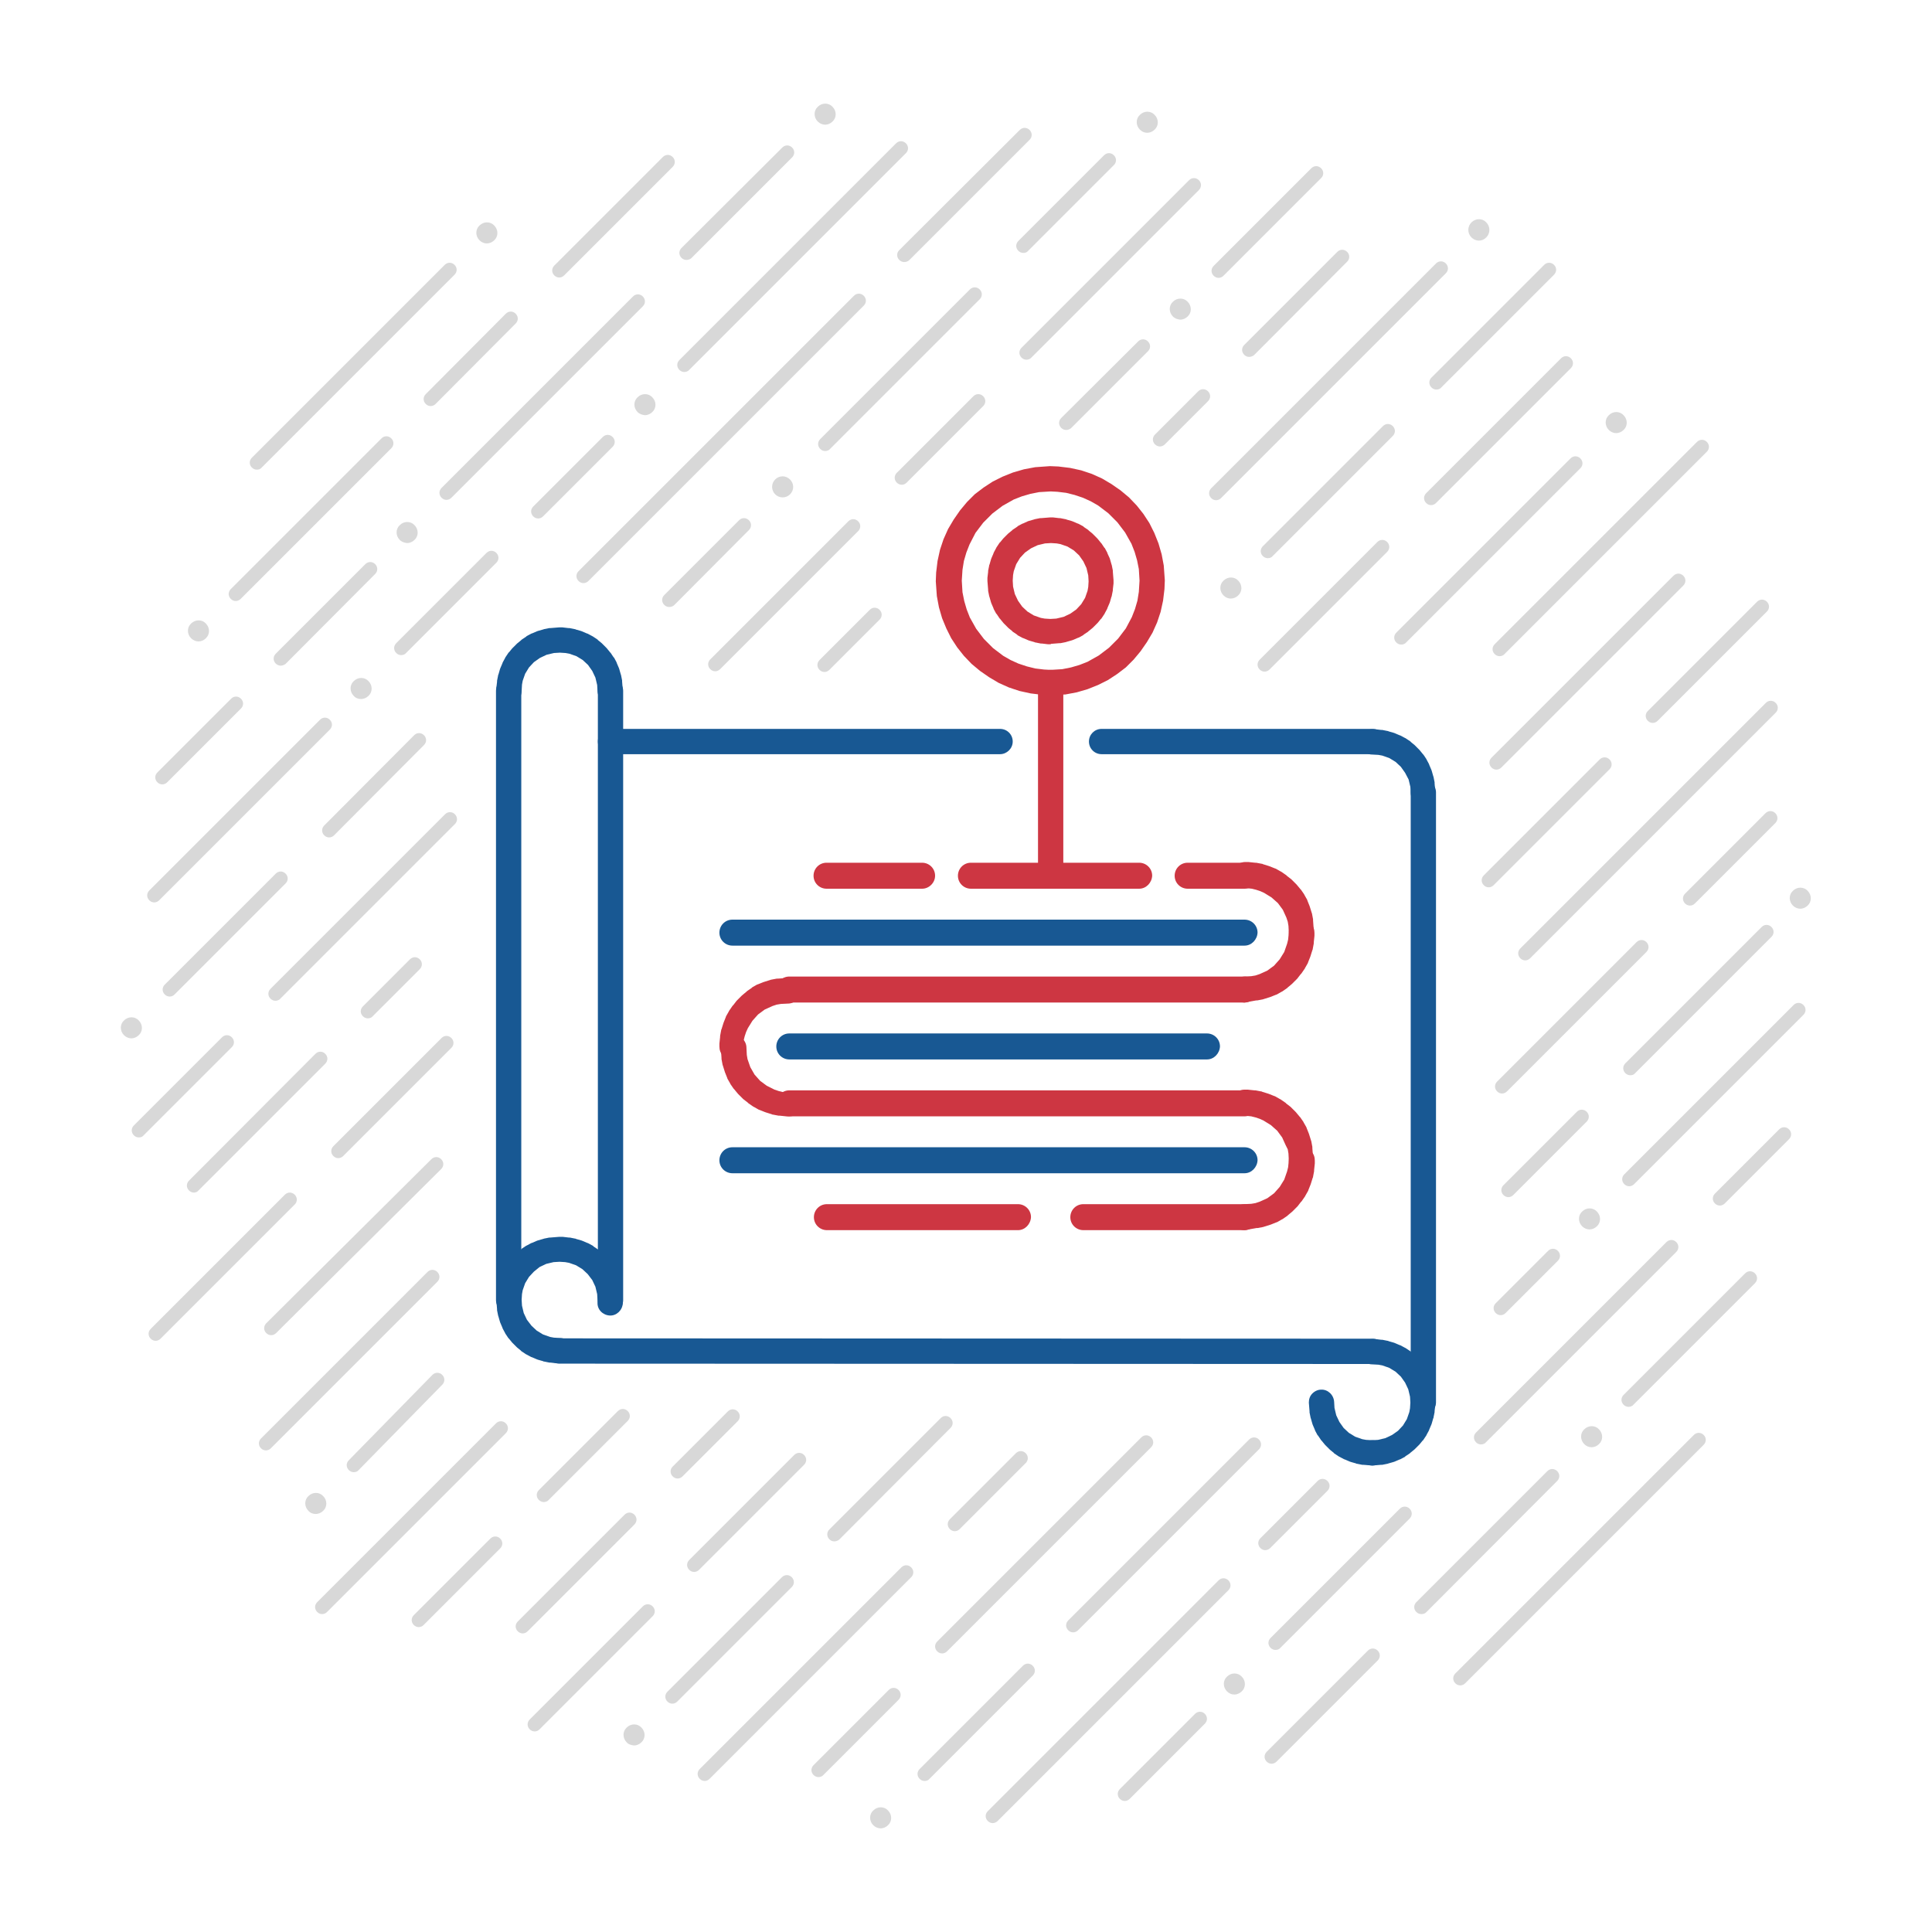 <?xml version="1.0" encoding="utf-8"?>
<!-- Generator: Adobe Illustrator 22.1.0, SVG Export Plug-In . SVG Version: 6.00 Build 0)  -->
<svg version="1.1" xmlns="http://www.w3.org/2000/svg" xmlns:xlink="http://www.w3.org/1999/xlink" x="0px" y="0px"
	 viewBox="0 0 550 550" style="enable-background:new 0 0 550 550;" xml:space="preserve">
<style type="text/css">
	.st0{fill:#D8D8D8;}
	.st1{fill:#185893;}
	.st2{fill:#CD3642;}
</style>
<g id="BG">
	<g>
		<g>
			<path class="st0" d="M55.2,339.5c-0.5,0-1-0.2-1.4-0.6c-0.8-0.8-0.8-2,0-2.8L89.8,300c0.8-0.8,2-0.8,2.8,0c0.8,0.8,0.8,2,0,2.8
				l-36.1,36.1C56.2,339.3,55.7,339.5,55.2,339.5z"/>
		</g>
		<g>
			<path class="st0" d="M77.2,380.1c-0.5,0-1-0.2-1.4-0.6c-0.8-0.8-0.8-2,0-2.8l47-46.7c0.8-0.8,2-0.8,2.8,0c0.8,0.8,0.8,2,0,2.8
				l-47,46.7C78.2,379.9,77.7,380.1,77.2,380.1z"/>
		</g>
		<g>
			<path class="st0" d="M93.7,238.4c-0.5,0-1-0.2-1.4-0.6c-0.8-0.8-0.8-2,0-2.8l25.6-25.7c0.8-0.8,2-0.8,2.8,0c0.8,0.8,0.8,2,0,2.8
				l-25.6,25.7C94.7,238.2,94.2,238.4,93.7,238.4z"/>
		</g>
		<g>
			<path class="st0" d="M305.5,464.7c-0.5,0-1-0.2-1.4-0.6c-0.8-0.8-0.8-2,0-2.8l51.5-51.5c0.8-0.8,2-0.8,2.8,0c0.8,0.8,0.8,2,0,2.8
				l-51.5,51.5C306.5,464.5,306,464.7,305.5,464.7z"/>
		</g>
		<g>
			<path class="st0" d="M39.5,323.8c-0.5,0-1-0.2-1.4-0.6c-0.8-0.8-0.8-2,0-2.8l25.1-25.1c0.8-0.8,2-0.8,2.8,0c0.8,0.8,0.8,2,0,2.8
				l-25.1,25.1C40.5,323.7,40,323.8,39.5,323.8z"/>
		</g>
		<g>
			<path class="st0" d="M200.6,507c-0.5,0-1-0.2-1.4-0.6c-0.8-0.8-0.8-2,0-2.8l57.4-57.4c0.8-0.8,2-0.8,2.8,0c0.8,0.8,0.8,2,0,2.8
				L202,506.4C201.6,506.8,201.1,507,200.6,507z"/>
		</g>
		<g>
			<path class="st0" d="M114.2,186.5c-0.5,0-1-0.2-1.4-0.6c-0.8-0.8-0.8-2,0-2.8l25.7-25.7c0.8-0.8,2-0.8,2.8,0c0.8,0.8,0.8,2,0,2.8
				l-25.7,25.7C115.3,186.3,114.7,186.5,114.2,186.5z"/>
		</g>
		<g>
			<path class="st0" d="M191.4,485c-0.5,0-1-0.2-1.4-0.6c-0.8-0.8-0.8-2,0-2.8l32.6-32.6c0.8-0.8,2-0.8,2.8,0c0.8,0.8,0.8,2,0,2.8
				l-32.6,32.6C192.4,484.8,191.9,485,191.4,485z"/>
		</g>
		<g>
			<path class="st0" d="M271.8,435.9c-0.5,0-1-0.2-1.4-0.6c-0.8-0.8-0.8-2,0-2.8l18.8-18.8c0.8-0.8,2-0.8,2.8,0c0.8,0.8,0.8,2,0,2.8
				l-18.8,18.8C272.8,435.7,272.3,435.9,271.8,435.9z"/>
		</g>
		<g>
			<path class="st0" d="M362,502.1c-0.5,0-1-0.2-1.4-0.6c-0.8-0.8-0.8-2,0-2.8l28.8-28.8c0.8-0.8,2-0.8,2.8,0c0.8,0.8,0.8,2,0,2.8
				l-28.8,28.8C363,501.9,362.5,502.1,362,502.1z"/>
		</g>
		<g>
			<path class="st0" d="M104.7,289.9c-0.5,0-1-0.2-1.4-0.6c-0.8-0.8-0.8-2,0-2.8l13.4-13.4c0.8-0.8,2-0.8,2.8,0c0.8,0.8,0.8,2,0,2.8
				l-13.4,13.4C105.8,289.7,105.3,289.9,104.7,289.9z"/>
		</g>
		<g>
			<path class="st0" d="M96.3,329.7c-0.5,0-1-0.2-1.4-0.6c-0.8-0.8-0.8-2,0-2.8l30.8-30.8c0.8-0.8,2-0.8,2.8,0c0.8,0.8,0.8,2,0,2.8
				l-30.8,30.8C97.3,329.5,96.8,329.7,96.3,329.7z"/>
		</g>
		<g>
			<path class="st0" d="M152.2,492.9c-0.5,0-1-0.2-1.4-0.6c-0.8-0.8-0.8-2,0-2.8l32.2-32.2c0.8-0.8,2-0.8,2.8,0c0.8,0.8,0.8,2,0,2.8
				l-32.2,32.2C153.2,492.7,152.7,492.9,152.2,492.9z"/>
		</g>
		<g>
			<path class="st0" d="M75.7,412.9c-0.5,0-1-0.2-1.4-0.6c-0.8-0.8-0.8-2,0-2.8l47.4-47.4c0.8-0.8,2-0.8,2.8,0c0.8,0.8,0.8,2,0,2.8
				l-47.4,47.4C76.7,412.7,76.2,412.9,75.7,412.9z"/>
		</g>
		<g>
			<path class="st0" d="M153.2,147.6c-0.5,0-1-0.2-1.4-0.6c-0.8-0.8-0.8-2,0-2.8l19.8-19.8c0.8-0.8,2-0.8,2.8,0c0.8,0.8,0.8,2,0,2.8
				L154.6,147C154.2,147.4,153.7,147.6,153.2,147.6z"/>
		</g>
		<g>
			<path class="st0" d="M79.9,189.5c-0.5,0-1-0.2-1.4-0.6c-0.8-0.8-0.8-2,0-2.8l25.5-25.5c0.8-0.8,2-0.8,2.8,0c0.8,0.8,0.8,2,0,2.8
				L81.3,189C80.9,189.3,80.4,189.5,79.9,189.5z"/>
		</g>
		<g>
			<path class="st0" d="M78.4,284.9c-0.5,0-1-0.2-1.4-0.6c-0.8-0.8-0.8-2,0-2.8l49.7-49.7c0.8-0.8,2-0.8,2.8,0c0.8,0.8,0.8,2,0,2.8
				l-49.7,49.7C79.5,284.7,78.9,284.9,78.4,284.9z"/>
		</g>
		<g>
			<path class="st0" d="M148.8,465c-0.5,0-1-0.2-1.4-0.6c-0.8-0.8-0.8-2,0-2.8l30.4-30.4c0.8-0.8,2-0.8,2.8,0c0.8,0.8,0.8,2,0,2.8
				l-30.4,30.4C149.8,464.8,149.3,465,148.8,465z"/>
		</g>
		<g>
			<path class="st0" d="M263.2,507c-0.5,0-1-0.2-1.4-0.6c-0.8-0.8-0.8-2,0-2.8l29.4-29.4c0.8-0.8,2-0.8,2.8,0c0.8,0.8,0.8,2,0,2.8
				l-29.4,29.4C264.2,506.9,263.7,507,263.2,507z"/>
		</g>
		<g>
			<path class="st0" d="M192.9,420.9c-0.5,0-1-0.2-1.4-0.6c-0.8-0.8-0.8-2,0-2.8l15.7-15.7c0.8-0.8,2-0.8,2.8,0c0.8,0.8,0.8,2,0,2.8
				l-15.7,15.7C193.9,420.7,193.4,420.9,192.9,420.9z"/>
		</g>
		<g>
			<path class="st0" d="M233,505.9c-0.5,0-1-0.2-1.4-0.6c-0.8-0.8-0.8-2,0-2.8l21.4-21.4c0.8-0.8,2-0.8,2.8,0c0.8,0.8,0.8,2,0,2.8
				l-21.4,21.4C234.1,505.7,233.5,505.9,233,505.9z"/>
		</g>
		<g>
			<path class="st0" d="M48.3,283.7c-0.5,0-1-0.2-1.4-0.6c-0.8-0.8-0.8-2,0-2.8l31.6-31.6c0.8-0.8,2-0.8,2.8,0c0.8,0.8,0.8,2,0,2.8
				l-31.6,31.6C49.3,283.5,48.8,283.7,48.3,283.7z"/>
		</g>
		<g>
			<path class="st0" d="M43.9,256.9c-0.5,0-1-0.2-1.4-0.6c-0.8-0.8-0.8-2,0-2.8l48.6-48.6c0.8-0.8,2-0.8,2.8,0c0.8,0.8,0.8,2,0,2.8
				l-48.6,48.6C44.9,256.7,44.4,256.9,43.9,256.9z"/>
		</g>
		<g>
			<path class="st0" d="M363.1,469.7c-0.5,0-1-0.2-1.4-0.6c-0.8-0.8-0.8-2,0-2.8l36.8-36.8c0.8-0.8,2-0.8,2.8,0c0.8,0.8,0.8,2,0,2.8
				l-36.8,36.8C364.2,469.5,363.7,469.7,363.1,469.7z"/>
		</g>
		<g>
			<path class="st0" d="M197.6,447.5c-0.5,0-1-0.2-1.4-0.6c-0.8-0.8-0.8-2,0-2.8l29.9-29.9c0.8-0.8,2-0.8,2.8,0c0.8,0.8,0.8,2,0,2.8
				L199,446.9C198.6,447.3,198.1,447.5,197.6,447.5z"/>
		</g>
		<g>
			<path class="st0" d="M282.6,519c-0.5,0-1-0.2-1.4-0.6c-0.8-0.8-0.8-2,0-2.8l65.7-65.7c0.8-0.8,2-0.8,2.8,0c0.8,0.8,0.8,2,0,2.8
				L284,518.4C283.6,518.8,283.1,519,282.6,519z"/>
		</g>
		<g>
			<path class="st0" d="M91.7,459.5c-0.5,0-1-0.2-1.4-0.6c-0.8-0.8-0.8-2,0-2.8l50.9-50.9c0.8-0.8,2-0.8,2.8,0c0.8,0.8,0.8,2,0,2.8
				l-50.9,50.9C92.7,459.3,92.2,459.5,91.7,459.5z"/>
		</g>
		<g>
			<path class="st0" d="M404.6,459.5c-0.5,0-1-0.2-1.4-0.6c-0.8-0.8-0.8-2,0-2.8l37.3-37.3c0.8-0.8,2-0.8,2.8,0c0.8,0.8,0.8,2,0,2.8
				L406,459C405.6,459.4,405.1,459.5,404.6,459.5z"/>
		</g>
		<g>
			<path class="st0" d="M237.5,438.8c-0.5,0-1-0.2-1.4-0.6c-0.8-0.8-0.8-2,0-2.8l31.7-31.7c0.8-0.8,2-0.8,2.8,0c0.8,0.8,0.8,2,0,2.8
				L239,438.2C238.6,438.6,238,438.8,237.5,438.8z"/>
		</g>
		<g>
			<path class="st0" d="M190.5,172.8c-0.5,0-1-0.2-1.4-0.6c-0.8-0.8-0.8-2,0-2.8l21.3-21.3c0.8-0.8,2-0.8,2.8,0c0.8,0.8,0.8,2,0,2.8
				L192,172.2C191.6,172.6,191.1,172.8,190.5,172.8z"/>
		</g>
		<g>
			<path class="st0" d="M427.2,374.4c-0.5,0-1-0.2-1.4-0.6c-0.8-0.8-0.8-2,0-2.8l14.9-14.9c0.8-0.8,2-0.8,2.8,0c0.8,0.8,0.8,2,0,2.8
				l-14.9,14.9C428.2,374.2,427.7,374.4,427.2,374.4z"/>
		</g>
		<g>
			<path class="st0" d="M360.2,441.3c-0.5,0-1-0.2-1.4-0.6c-0.8-0.8-0.8-2,0-2.8l16.3-16.3c0.8-0.8,2-0.8,2.8,0c0.8,0.8,0.8,2,0,2.8
				l-16.3,16.3C361.2,441.1,360.7,441.3,360.2,441.3z"/>
		</g>
		<g>
			<path class="st0" d="M154.8,427.6c-0.5,0-1-0.2-1.4-0.6c-0.8-0.8-0.8-2,0-2.8l22.5-22.5c0.8-0.8,2-0.8,2.8,0c0.8,0.8,0.8,2,0,2.8
				L156.2,427C155.9,427.4,155.3,427.6,154.8,427.6z"/>
		</g>
		<g>
			<path class="st0" d="M268.2,470.7c-0.5,0-1-0.2-1.4-0.6c-0.8-0.8-0.8-2,0-2.8l58.1-58.1c0.8-0.8,2-0.8,2.8,0c0.8,0.8,0.8,2,0,2.8
				l-58.1,58.1C269.2,470.5,268.7,470.7,268.2,470.7z"/>
		</g>
		<g>
			<path class="st0" d="M100.7,419.1c-0.5,0-1-0.2-1.4-0.6c-0.8-0.8-0.8-2,0-2.8l23.8-24.3c0.8-0.8,2-0.8,2.8,0c0.8,0.8,0.8,2,0,2.8
				l-23.8,24.3C101.8,418.9,101.3,419.1,100.7,419.1z"/>
		</g>
		<g>
			<path class="st0" d="M44.3,381.7c-0.5,0-1-0.2-1.4-0.6c-0.8-0.8-0.8-2,0-2.8l38.2-38.2c0.8-0.8,2-0.8,2.8,0c0.8,0.8,0.8,2,0,2.8
				l-38.2,38.2C45.3,381.5,44.8,381.7,44.3,381.7z"/>
		</g>
		<g>
			<path class="st0" d="M67.1,171.1c-0.5,0-1-0.2-1.4-0.6c-0.8-0.8-0.8-2,0-2.8l42.9-42.9c0.8-0.8,2-0.8,2.8,0c0.8,0.8,0.8,2,0,2.8
				l-42.9,42.9C68.1,170.9,67.6,171.1,67.1,171.1z"/>
		</g>
		<g>
			<path class="st0" d="M46.2,223.3c-0.5,0-1-0.2-1.4-0.6c-0.8-0.8-0.8-2,0-2.8l21-21c0.8-0.8,2-0.8,2.8,0c0.8,0.8,0.8,2,0,2.8
				l-21,21C47.2,223.1,46.7,223.3,46.2,223.3z"/>
		</g>
		<g>
			<path class="st0" d="M119.2,463.2c-0.5,0-1-0.2-1.4-0.6c-0.8-0.8-0.8-2,0-2.8l21.8-21.8c0.8-0.8,2-0.8,2.8,0c0.8,0.8,0.8,2,0,2.8
				l-21.8,21.8C120.2,463,119.7,463.2,119.2,463.2z"/>
		</g>
		<g>
			<path class="st0" d="M320.2,512.7c-0.5,0-1-0.2-1.4-0.6c-0.8-0.8-0.8-2,0-2.8l21.4-21.4c0.8-0.8,2-0.8,2.8,0c0.8,0.8,0.8,2,0,2.8
				l-21.4,21.4C321.2,512.5,320.7,512.7,320.2,512.7z"/>
		</g>
		<g>
			<path class="st0" d="M113.8,153.7c-1.2-1.2-1.2-3.1,0-4.2l0,0c1.2-1.2,3.1-1.2,4.2,0l0,0c1.2,1.2,1.2,3.1,0,4.2l0,0
				c-0.6,0.6-1.4,0.9-2.1,0.9l0,0C115.1,154.5,114.4,154.3,113.8,153.7z"/>
		</g>
		<g>
			<path class="st0" d="M54.4,181.7c-1.2-1.2-1.2-3.1,0-4.2l0,0c1.2-1.2,3.1-1.2,4.2,0l0,0c1.2,1.2,1.2,3.1,0,4.2l0,0
				c-0.6,0.6-1.3,0.9-2.1,0.9l0,0C55.8,182.6,55,182.3,54.4,181.7z"/>
		</g>
		<g>
			<path class="st0" d="M181.5,117.3c-1.2-1.2-1.2-3.1,0-4.2l0,0c1.2-1.2,3.1-1.2,4.2,0l0,0c1.2,1.2,1.2,3.1,0,4.2l0,0
				c-0.6,0.6-1.4,0.9-2.1,0.9l0,0C182.8,118.1,182.1,117.9,181.5,117.3z"/>
		</g>
		<g>
			<path class="st0" d="M136.5,68.4c-1.2-1.2-1.2-3.1,0-4.2l0,0c1.2-1.2,3.1-1.2,4.2,0l0,0c1.2,1.2,1.2,3.1,0,4.2l0,0
				c-0.6,0.6-1.4,0.9-2.1,0.9l0,0C137.8,69.3,137.1,69,136.5,68.4z"/>
		</g>
		<g>
			<path class="st0" d="M100.7,198.1c-1.2-1.2-1.2-3.1,0-4.2l0,0c1.2-1.2,3.1-1.2,4.2,0l0,0c1.2,1.2,1.2,3.1,0,4.2l0,0
				c-0.6,0.6-1.4,0.9-2.1,0.9l0,0C102,199,101.2,198.7,100.7,198.1z"/>
		</g>
		<g>
			<path class="st0" d="M35.3,294.7c-1.2-1.2-1.2-3.1,0-4.2l0,0c1.2-1.2,3.1-1.2,4.2,0l0,0c1.2,1.2,1.2,3.1,0,4.2l0,0
				c-0.6,0.6-1.4,0.9-2.1,0.9l0,0C36.7,295.6,35.9,295.3,35.3,294.7z"/>
		</g>
		<g>
			<path class="st0" d="M219.8,138.6c0-1.6,1.3-3,3-3l0,0c1.6,0,3,1.4,3,3l0,0c0,1.7-1.4,3-3,3l0,0
				C221.1,141.6,219.8,140.2,219.8,138.6z"/>
		</g>
		<g>
			<path class="st0" d="M248.6,519.6c-1.2-1.2-1.2-3.1,0-4.2l0,0c1.2-1.2,3.1-1.2,4.2,0l0,0c1.2,1.2,1.2,3.1,0,4.2l0,0
				c-0.6,0.6-1.4,0.9-2.1,0.9l0,0C250,520.5,249.2,520.2,248.6,519.6z"/>
		</g>
		<g>
			<path class="st0" d="M450.4,349.1c-1.2-1.2-1.2-3.1,0-4.2l0,0c1.2-1.2,3.1-1.2,4.2,0l0,0c1.2,1.2,1.2,3.1,0,4.2l0,0
				c-0.6,0.6-1.4,0.9-2.1,0.9l0,0C451.8,350,451,349.7,450.4,349.1z"/>
		</g>
		<g>
			<path class="st0" d="M349.3,481.5c-1.2-1.2-1.2-3.1,0-4.2l0,0c1.2-1.2,3.1-1.2,4.2,0l0,0c1.2,1.2,1.2,3.1,0,4.2l0,0
				c-0.6,0.6-1.4,0.9-2.1,0.9l0,0C350.6,482.4,349.9,482.1,349.3,481.5z"/>
		</g>
		<g>
			<path class="st0" d="M178.4,496c-1.2-1.2-1.2-3.1,0-4.2l0,0c1.2-1.2,3.1-1.2,4.2,0l0,0c1.2,1.2,1.2,3.1,0,4.2l0,0
				c-0.6,0.6-1.4,0.9-2.1,0.9l0,0C179.7,496.8,178.9,496.6,178.4,496z"/>
		</g>
		<g>
			<path class="st0" d="M87.8,430.1c-1.2-1.2-1.2-3.1,0-4.2l0,0c1.2-1.2,3.1-1.2,4.2,0l0,0c1.2,1.2,1.2,3.1,0,4.2l0,0
				c-0.6,0.6-1.4,0.9-2.1,0.9l0,0C89.1,431,88.3,430.7,87.8,430.1z"/>
		</g>
		<g>
			<path class="st0" d="M73.1,133.7c-0.5,0-1-0.2-1.4-0.6c-0.8-0.8-0.8-2,0-2.8l54.9-54.9c0.8-0.8,2-0.8,2.8,0c0.8,0.8,0.8,2,0,2.8
				l-54.9,54.9C74.1,133.6,73.6,133.7,73.1,133.7z"/>
		</g>
		<g>
			<path class="st0" d="M415.7,479.8c-0.5,0-1-0.2-1.4-0.6c-0.8-0.8-0.8-2,0-2.8l67.9-67.9c0.8-0.8,2-0.8,2.8,0c0.8,0.8,0.8,2,0,2.8
				l-67.9,67.9C416.7,479.6,416.2,479.8,415.7,479.8z"/>
		</g>
		<g>
			<path class="st0" d="M434.2,273.4c-0.5,0-1-0.2-1.4-0.6c-0.8-0.8-0.8-2,0-2.8l69.9-69.9c0.8-0.8,2-0.8,2.8,0c0.8,0.8,0.8,2,0,2.8
				l-69.9,69.9C435.2,273.2,434.7,273.4,434.2,273.4z"/>
		</g>
		<g>
			<path class="st0" d="M426,219.1c-0.5,0-1-0.2-1.4-0.6c-0.8-0.8-0.8-2,0-2.8l51.8-51.8c0.8-0.8,2-0.8,2.8,0c0.8,0.8,0.8,2,0,2.8
				l-51.8,51.8C427,218.9,426.5,219.1,426,219.1z"/>
		</g>
		<g>
			<path class="st0" d="M429.4,340.8c-0.5,0-1-0.2-1.4-0.6c-0.8-0.8-0.8-2,0-2.8l20.9-20.9c0.8-0.8,2-0.8,2.8,0c0.8,0.8,0.8,2,0,2.8
				l-20.9,20.9C430.4,340.6,429.9,340.8,429.4,340.8z"/>
		</g>
		<g>
			<path class="st0" d="M166.1,166c-0.5,0-1-0.2-1.4-0.6c-0.8-0.8-0.8-2,0-2.8l78.4-78.4c0.8-0.8,2-0.8,2.8,0c0.8,0.8,0.8,2,0,2.8
				l-78.4,78.4C167.1,165.8,166.6,166,166.1,166z"/>
		</g>
		<g>
			<path class="st0" d="M481.1,257.8c-0.5,0-1-0.2-1.4-0.6c-0.8-0.8-0.8-2,0-2.8l22.9-22.9c0.8-0.8,2-0.8,2.8,0c0.8,0.8,0.8,2,0,2.8
				l-22.9,22.9C482.1,257.6,481.6,257.8,481.1,257.8z"/>
		</g>
		<g>
			<path class="st0" d="M292.2,102.4c-0.5,0-1-0.2-1.4-0.6c-0.8-0.8-0.8-2,0-2.8l47.7-47.7c0.8-0.8,2-0.8,2.8,0c0.8,0.8,0.8,2,0,2.8
				l-47.7,47.7C293.3,102.2,292.7,102.4,292.2,102.4z"/>
		</g>
		<g>
			<path class="st0" d="M346.9,79.1c-0.5,0-1-0.2-1.4-0.6c-0.8-0.8-0.8-2,0-2.8l27.8-27.8c0.8-0.8,2-0.8,2.8,0c0.8,0.8,0.8,2,0,2.8
				l-27.8,27.8C347.9,78.9,347.4,79.1,346.9,79.1z"/>
		</g>
		<g>
			<path class="st0" d="M256.7,138c-0.5,0-1-0.2-1.4-0.6c-0.8-0.8-0.8-2,0-2.8l21.8-21.8c0.8-0.8,2-0.8,2.8,0c0.8,0.8,0.8,2,0,2.8
				l-21.8,21.8C257.7,137.8,257.2,138,256.7,138z"/>
		</g>
		<g>
			<path class="st0" d="M159.2,79c-0.5,0-1-0.2-1.4-0.6c-0.8-0.8-0.8-2,0-2.8l30.9-30.9c0.8-0.8,2-0.8,2.8,0c0.8,0.8,0.8,2,0,2.8
				l-30.9,30.9C160.2,78.8,159.7,79,159.2,79z"/>
		</g>
		<g>
			<path class="st0" d="M423.8,252.6c-0.5,0-1-0.2-1.4-0.6c-0.8-0.8-0.8-2,0-2.8l33-33c0.8-0.8,2-0.8,2.8,0c0.8,0.8,0.8,2,0,2.8
				l-33,33C424.8,252.4,424.3,252.6,423.8,252.6z"/>
		</g>
		<g>
			<path class="st0" d="M355.6,101.6c-0.5,0-1-0.2-1.4-0.6c-0.8-0.8-0.8-2,0-2.8l26.5-26.5c0.8-0.8,2-0.8,2.8,0c0.8,0.8,0.8,2,0,2.8
				L357,101.1C356.6,101.4,356.1,101.6,355.6,101.6z"/>
		</g>
		<g>
			<path class="st0" d="M426.9,186.8c-0.5,0-1-0.2-1.4-0.6c-0.8-0.8-0.8-2,0-2.8l57.6-57.6c0.8-0.8,2-0.8,2.8,0c0.8,0.8,0.8,2,0,2.8
				l-57.6,57.6C428,186.6,427.4,186.8,426.9,186.8z"/>
		</g>
		<g>
			<path class="st0" d="M489.6,343.2c-0.5,0-1-0.2-1.4-0.6c-0.8-0.8-0.8-2,0-2.8l18.3-18.3c0.8-0.8,2-0.8,2.8,0c0.8,0.8,0.8,2,0,2.8
				L491,342.6C490.6,343,490.1,343.2,489.6,343.2z"/>
		</g>
		<g>
			<path class="st0" d="M427.6,311.3c-0.5,0-1-0.2-1.4-0.6c-0.8-0.8-0.8-2,0-2.8l39.7-39.7c0.8-0.8,2-0.8,2.8,0c0.8,0.8,0.8,2,0,2.8
				L429,310.7C428.6,311.1,428.1,311.3,427.6,311.3z"/>
		</g>
		<g>
			<path class="st0" d="M257.4,74.6c-0.5,0-1-0.2-1.4-0.6c-0.8-0.8-0.8-2,0-2.8L290.3,37c0.8-0.8,2-0.8,2.8,0c0.8,0.8,0.8,2,0,2.8
				L258.9,74C258.5,74.4,258,74.6,257.4,74.6z"/>
		</g>
		<g>
			<path class="st0" d="M346.2,142.4c-0.5,0-1-0.2-1.4-0.6c-0.8-0.8-0.8-2,0-2.8l64-64c0.8-0.8,2-0.8,2.8,0c0.8,0.8,0.8,2,0,2.8
				l-64,64C347.2,142.2,346.7,142.4,346.2,142.4z"/>
		</g>
		<g>
			<path class="st0" d="M291.3,72c-0.5,0-1-0.2-1.4-0.6c-0.8-0.8-0.8-2,0-2.8l24.4-24.4c0.8-0.8,2-0.8,2.8,0c0.8,0.8,0.8,2,0,2.8
				l-24.4,24.4C292.3,71.9,291.8,72,291.3,72z"/>
		</g>
		<g>
			<path class="st0" d="M464.1,306.1c-0.5,0-1-0.2-1.4-0.6c-0.8-0.8-0.8-2,0-2.8l38.8-38.8c0.8-0.8,2-0.8,2.8,0c0.8,0.8,0.8,2,0,2.8
				l-38.8,38.8C465.1,306,464.6,306.1,464.1,306.1z"/>
		</g>
		<g>
			<path class="st0" d="M463.8,337.7c-0.5,0-1-0.2-1.4-0.6c-0.8-0.8-0.8-2,0-2.8l48.2-48.2c0.8-0.8,2-0.8,2.8,0c0.8,0.8,0.8,2,0,2.8
				l-48.2,48.2C464.8,337.5,464.3,337.7,463.8,337.7z"/>
		</g>
		<g>
			<path class="st0" d="M127.1,142.3c-0.5,0-1-0.2-1.4-0.6c-0.8-0.8-0.8-2,0-2.8l54.5-54.5c0.8-0.8,2-0.8,2.8,0c0.8,0.8,0.8,2,0,2.8
				l-54.5,54.5C128.1,142.1,127.6,142.3,127.1,142.3z"/>
		</g>
		<g>
			<path class="st0" d="M330.2,127.1c-0.5,0-1-0.2-1.4-0.6c-0.8-0.8-0.8-2,0-2.8l12.3-12.3c0.8-0.8,2-0.8,2.8,0c0.8,0.8,0.8,2,0,2.8
				l-12.3,12.3C331.2,126.9,330.7,127.1,330.2,127.1z"/>
		</g>
		<g>
			<path class="st0" d="M194.8,105.9c-0.5,0-1-0.2-1.4-0.6c-0.8-0.8-0.8-2,0-2.8l61.7-61.7c0.8-0.8,2-0.8,2.8,0c0.8,0.8,0.8,2,0,2.8
				l-61.7,61.7C195.9,105.7,195.3,105.9,194.8,105.9z"/>
		</g>
		<g>
			<path class="st0" d="M407.4,143.8c-0.5,0-1-0.2-1.4-0.6c-0.8-0.8-0.8-2,0-2.8l38.4-38.4c0.8-0.8,2-0.8,2.8,0c0.8,0.8,0.8,2,0,2.8
				l-38.4,38.4C408.4,143.6,407.9,143.8,407.4,143.8z"/>
		</g>
		<g>
			<path class="st0" d="M203.6,191.1c-0.5,0-1-0.2-1.4-0.6c-0.8-0.8-0.8-2,0-2.8l39.3-39.3c0.8-0.8,2-0.8,2.8,0c0.8,0.8,0.8,2,0,2.8
				L205,190.5C204.6,190.9,204.1,191.1,203.6,191.1z"/>
		</g>
		<g>
			<path class="st0" d="M122.6,115.6c-0.5,0-1-0.2-1.4-0.6c-0.8-0.8-0.8-2,0-2.8L144,89.3c0.8-0.8,2-0.8,2.8,0c0.8,0.8,0.8,2,0,2.8
				L124,115C123.6,115.4,123.1,115.6,122.6,115.6z"/>
		</g>
		<g>
			<path class="st0" d="M234.7,191.3c-0.5,0-1-0.2-1.4-0.6c-0.8-0.8-0.8-2,0-2.8l14.3-14.3c0.8-0.8,2-0.8,2.8,0c0.8,0.8,0.8,2,0,2.8
				l-14.3,14.3C235.7,191.1,235.2,191.3,234.7,191.3z"/>
		</g>
		<g>
			<path class="st0" d="M303.5,122.4c-0.5,0-1-0.2-1.4-0.6c-0.8-0.8-0.8-2,0-2.8L324,97.2c0.8-0.8,2-0.8,2.8,0c0.8,0.8,0.8,2,0,2.8
				l-21.9,21.9C304.5,122.2,304,122.4,303.5,122.4z"/>
		</g>
		<g>
			<path class="st0" d="M360.9,158.9c-0.5,0-1-0.2-1.4-0.6c-0.8-0.8-0.8-2,0-2.8l34.2-34.2c0.8-0.8,2-0.8,2.8,0c0.8,0.8,0.8,2,0,2.8
				l-34.2,34.2C362,158.7,361.5,158.9,360.9,158.9z"/>
		</g>
		<g>
			<path class="st0" d="M234.9,128.4c-0.5,0-1-0.2-1.4-0.6c-0.8-0.8-0.8-2,0-2.8l42.6-42.6c0.8-0.8,2-0.8,2.8,0c0.8,0.8,0.8,2,0,2.8
				l-42.6,42.6C236,128.2,235.4,128.4,234.9,128.4z"/>
		</g>
		<g>
			<path class="st0" d="M398.9,183.5c-0.5,0-1-0.2-1.4-0.6c-0.8-0.8-0.8-2,0-2.8l49.6-49.6c0.8-0.8,2-0.8,2.8,0c0.8,0.8,0.8,2,0,2.8
				l-49.6,49.6C400,183.3,399.4,183.5,398.9,183.5z"/>
		</g>
		<g>
			<path class="st0" d="M470.5,205.8c-0.5,0-1-0.2-1.4-0.6c-0.8-0.8-0.8-2,0-2.8l31.1-31.1c0.8-0.8,2-0.8,2.8,0c0.8,0.8,0.8,2,0,2.8
				l-31.1,31.1C471.5,205.6,471,205.8,470.5,205.8z"/>
		</g>
		<g>
			<path class="st0" d="M463.6,400.5c-0.5,0-1-0.2-1.4-0.6c-0.8-0.8-0.8-2,0-2.8l34.6-34.6c0.8-0.8,2-0.8,2.8,0c0.8,0.8,0.8,2,0,2.8
				L465,399.9C464.7,400.3,464.1,400.5,463.6,400.5z"/>
		</g>
		<g>
			<path class="st0" d="M360,191.2c-0.5,0-1-0.2-1.4-0.6c-0.8-0.8-0.8-2,0-2.8l33.5-33.5c0.8-0.8,2-0.8,2.8,0c0.8,0.8,0.8,2,0,2.8
				l-33.5,33.5C361,191,360.5,191.2,360,191.2z"/>
		</g>
		<g>
			<path class="st0" d="M421.6,411.2c-0.5,0-1-0.2-1.4-0.6c-0.8-0.8-0.8-2,0-2.8l54.2-54.2c0.8-0.8,2-0.8,2.8,0c0.8,0.8,0.8,2,0,2.8
				L423,410.6C422.7,411,422.1,411.2,421.6,411.2z"/>
		</g>
		<g>
			<path class="st0" d="M408.9,110.9c-0.5,0-1-0.2-1.4-0.6c-0.8-0.8-0.8-2,0-2.8l32.1-32.1c0.8-0.8,2-0.8,2.8,0c0.8,0.8,0.8,2,0,2.8
				l-32.1,32.1C410,110.7,409.5,110.9,408.9,110.9z"/>
		</g>
		<g>
			<path class="st0" d="M195.4,74c-0.5,0-1-0.2-1.4-0.6c-0.8-0.8-0.8-2,0-2.8L222.7,42c0.8-0.8,2-0.8,2.8,0c0.8,0.8,0.8,2,0,2.8
				l-28.7,28.7C196.5,73.8,195.9,74,195.4,74z"/>
		</g>
		<g>
			<path class="st0" d="M451,411.1c-1.2-1.2-1.2-3.1,0-4.2l0,0c1.2-1.2,3.1-1.2,4.2,0l0,0c1.2,1.2,1.2,3.1,0,4.2l0,0
				c-0.6,0.6-1.4,0.9-2.1,0.9l0,0C452.3,412,451.6,411.7,451,411.1z"/>
		</g>
		<g>
			<path class="st0" d="M510.4,257.8c-1.2-1.2-1.2-3.1,0-4.2l0,0c1.2-1.2,3.1-1.2,4.2,0l0,0c1.2,1.2,1.2,3.1,0,4.2l0,0
				c-0.6,0.6-1.4,0.9-2.1,0.9l0,0C511.8,258.7,511,258.4,510.4,257.8z"/>
		</g>
		<g>
			<path class="st0" d="M348.3,169.5c-1.2-1.2-1.2-3.1,0-4.2l0,0c1.2-1.2,3.1-1.2,4.2,0l0,0c1.2,1.2,1.2,3.1,0,4.2l0,0
				c-0.6,0.6-1.4,0.9-2.1,0.9l0,0C349.6,170.4,348.9,170.1,348.3,169.5z"/>
		</g>
		<g>
			<path class="st0" d="M418.9,67.6c-1.2-1.2-1.2-3.1,0-4.3l0,0c1.2-1.2,3.1-1.2,4.2,0l0,0c1.2,1.2,1.2,3.1,0,4.3l0,0
				c-0.6,0.6-1.3,0.9-2.1,0.9l0,0C420.3,68.5,419.5,68.2,418.9,67.6z"/>
		</g>
		<g>
			<path class="st0" d="M324.5,36.9c-1.2-1.2-1.2-3.1,0-4.2l0,0c1.2-1.2,3.1-1.2,4.2,0l0,0c1.2,1.2,1.2,3.1,0,4.2l0,0
				c-0.6,0.6-1.4,0.9-2.1,0.9l0,0C325.8,37.8,325.1,37.5,324.5,36.9z"/>
		</g>
		<g>
			<path class="st0" d="M232.8,34.6c-1.2-1.2-1.2-3.1,0-4.2l0,0c1.2-1.2,3.1-1.2,4.2,0l0,0c1.2,1.2,1.2,3.1,0,4.2l0,0
				c-0.6,0.6-1.4,0.9-2.1,0.9l0,0C234.2,35.5,233.4,35.2,232.8,34.6z"/>
		</g>
		<g>
			<path class="st0" d="M333.9,90.1c-1.2-1.2-1.2-3.1,0-4.2l0,0c1.2-1.2,3.1-1.2,4.2,0l0,0c1.2,1.2,1.2,3.1,0,4.2l0,0
				c-0.6,0.6-1.4,0.9-2.1,0.9l0,0C335.2,90.9,334.5,90.7,333.9,90.1z"/>
		</g>
		<g>
			<path class="st0" d="M458,122.4c-1.2-1.2-1.2-3.1,0-4.2l0,0c1.2-1.2,3.1-1.2,4.2,0l0,0c1.2,1.2,1.2,3.1,0,4.2l0,0
				c-0.6,0.6-1.4,0.9-2.1,0.9l0,0C459.3,123.3,458.6,123,458,122.4z"/>
		</g>
	</g>
</g>
<g id="ICON">
	<g>
		<g>
			<g>
				<g>
					<g>
						<path class="st1" d="M173.8,373.7c-2,0-3.6-1.6-3.6-3.6V196.7c0-2,1.6-3.6,3.6-3.6c2,0,3.6,1.6,3.6,3.6l0,173.4
							c0,1-0.4,1.9-1.1,2.6C175.6,373.3,174.7,373.7,173.8,373.7z M171.4,370.1C171.4,370.1,171.4,370.1,171.4,370.1L171.4,370.1z"
							/>
					</g>
				</g>
			</g>
		</g>
		<g>
			<g>
				<g>
					<g>
						<path class="st1" d="M159.3,388.1C159.3,388.1,159.2,388.1,159.3,388.1l-0.9,0l-1.7-0.2c-0.1,0-0.2,0-0.3,0l-1.5-0.3
							c-0.1,0-0.2,0-0.3-0.1l-1.4-0.4c-0.1,0-0.2-0.1-0.3-0.1l-1.4-0.6c-0.1,0-0.2-0.1-0.3-0.1l-1.3-0.7c-0.1,0-0.2-0.1-0.2-0.1
							l-1.2-0.8c-0.1-0.1-0.2-0.1-0.2-0.2l-1.1-0.9c-0.1-0.1-0.1-0.1-0.2-0.2l-1-1c-0.1-0.1-0.1-0.1-0.2-0.2l-0.9-1.1
							c-0.1-0.1-0.1-0.1-0.2-0.2l-0.8-1.2c-0.1-0.1-0.1-0.2-0.1-0.2l-0.7-1.3c0-0.1-0.1-0.2-0.1-0.3l-0.6-1.4c0-0.1-0.1-0.2-0.1-0.3
							l-0.4-1.4c0-0.1-0.1-0.2-0.1-0.3l-0.3-1.5c0-0.1,0-0.2,0-0.3l-0.2-2.5l0-1l0.2-1.7c0-0.1,0-0.2,0-0.3l0.3-1.5
							c0-0.1,0-0.2,0.1-0.3l0.4-1.4c0-0.1,0.1-0.2,0.1-0.3l0.6-1.4c0-0.1,0.1-0.2,0.1-0.3l0.7-1.3c0-0.1,0.1-0.2,0.1-0.2l0.8-1.2
							c0.1-0.1,0.1-0.2,0.2-0.2l0.9-1.1c0.1-0.1,0.1-0.1,0.2-0.2l1-1c0.1-0.1,0.1-0.1,0.2-0.2l1.1-0.9c0.1-0.1,0.2-0.1,0.2-0.2
							l1.2-0.8c0.1-0.1,0.2-0.1,0.2-0.1l1.3-0.7c0.1,0,0.2-0.1,0.3-0.1l1.4-0.6c0.1,0,0.2-0.1,0.3-0.1l1.4-0.4
							c0.1,0,0.2-0.1,0.3-0.1l1.5-0.3c0.1,0,0.2,0,0.3,0l2.5-0.2l1,0l1.7,0.2c0.1,0,0.2,0,0.3,0l1.5,0.3c0.1,0,0.2,0,0.3,0.1
							l1.4,0.4c0.1,0,0.2,0.1,0.3,0.1l1.4,0.6c0.1,0,0.2,0.1,0.3,0.1l1.3,0.7c0.1,0,0.2,0.1,0.2,0.2l1.2,0.8
							c0.1,0.1,0.2,0.1,0.2,0.2l1.1,0.9c0.1,0.1,0.1,0.1,0.2,0.2l1,1c0.1,0.1,0.1,0.1,0.2,0.2l0.9,1.1c0.1,0.1,0.1,0.2,0.2,0.2
							l0.8,1.2c0.1,0.1,0.1,0.2,0.1,0.2l0.7,1.3c0,0.1,0.1,0.2,0.1,0.3l0.6,1.4c0,0.1,0.1,0.2,0.1,0.3l0.4,1.4
							c0,0.1,0.1,0.2,0.1,0.3l0.3,1.5c0,0.1,0,0.2,0,0.3l0.2,2.5c0,0.1,0,0.1,0,0.2l0,0.7c-0.1,2-1.8,3.6-3.7,3.5
							c-2-0.1-3.6-1.7-3.5-3.7l0-0.7l-0.1-1.7l-0.5-2.1l-0.9-1.9l-1.3-1.7l-1.5-1.4l-1.8-1.1l-2-0.7l-1.1-0.2l-1.6-0.1l-1.7,0.1
							l-2.1,0.5l-1.9,0.9L152,362l-1.4,1.5l-1.1,1.8l-0.7,2l-0.2,1.1l-0.1,1.6l0.1,1.7l0.5,2.1l0.9,1.9l1.3,1.7l1.5,1.4l1.8,1.1
							l2,0.7l1.1,0.2l1.7,0.1c1,0,1.9,0.4,2.5,1.1c0.7,0.7,1,1.6,1,2.6c0,1-0.4,1.9-1.1,2.5C161.1,387.8,160.2,388.1,159.3,388.1z
							 M159.3,382.1L159.3,382.1C159.3,382.1,159.3,382.1,159.3,382.1z"/>
					</g>
				</g>
			</g>
		</g>
		<g>
			<g>
				<g>
					<g>
						<path class="st1" d="M144.8,373.7c-2,0-3.6-1.6-3.6-3.6V196.7c0-2,1.6-3.6,3.6-3.6c2,0,3.6,1.6,3.6,3.6v173.4
							C148.4,372.1,146.8,373.7,144.8,373.7z"/>
					</g>
				</g>
			</g>
		</g>
		<g>
			<g>
				<g>
					<g>
						<path class="st1" d="M390.7,388.3l-231.4-0.1c-2,0-3.6-1.6-3.6-3.6c0-2,1.6-3.6,3.6-3.6l231.4,0.1c2,0,3.6,1.6,3.6,3.6
							C394.3,386.7,392.7,388.3,390.7,388.3z M390.7,387.1L390.7,387.1L390.7,387.1z"/>
					</g>
				</g>
			</g>
		</g>
		<g>
			<g>
				<g>
					<g>
						<path class="st1" d="M284.7,214.7H173.8c-2,0-3.6-1.6-3.6-3.6c0-2,1.6-3.6,3.6-3.6h110.9c2,0,3.6,1.6,3.6,3.6
							C288.3,213.1,286.6,214.7,284.7,214.7z M284.7,213.5L284.7,213.5L284.7,213.5z"/>
					</g>
				</g>
			</g>
		</g>
		<g>
			<g>
				<g>
					<g>
						<path class="st1" d="M390.7,214.7h-77.1c-2,0-3.6-1.6-3.6-3.6c0-2,1.6-3.6,3.6-3.6h77.1c2,0,3.6,1.6,3.6,3.6
							C394.3,213.1,392.7,214.7,390.7,214.7z M390.7,213.5L390.7,213.5L390.7,213.5z"/>
					</g>
				</g>
			</g>
		</g>
		<g>
			<g>
				<g>
					<g>
						<path class="st1" d="M173.7,200.3c-1.9,0-3.5-1.6-3.6-3.5L170,195l-0.5-2.1l-0.9-1.9l-1.2-1.7l-1.5-1.4l-1.8-1.1l-2-0.7
							l-1.1-0.2l-1.6-0.1l-1.7,0.1l-2.1,0.5l-1.9,0.9l-1.7,1.2l-1.4,1.5l-1.1,1.8l-0.7,2l-0.2,1.1l-0.1,1.8c0,1-0.4,1.9-1.1,2.5
							c-0.7,0.7-1.6,1-2.6,1c-2,0-3.6-1.7-3.5-3.7l0-0.7l0.2-1.7c0-0.1,0-0.2,0-0.3l0.3-1.5c0-0.1,0-0.2,0.1-0.3l0.4-1.4
							c0-0.1,0.1-0.2,0.1-0.3l0.6-1.4c0-0.1,0.1-0.2,0.1-0.3l0.7-1.3c0-0.1,0.1-0.2,0.1-0.2l0.8-1.2c0.1-0.1,0.1-0.2,0.2-0.2
							l0.9-1.1c0.1-0.1,0.1-0.1,0.2-0.2l1-1c0.1-0.1,0.1-0.1,0.2-0.2l1.1-0.9c0.1-0.1,0.1-0.1,0.2-0.2l1.2-0.8
							c0.1-0.1,0.2-0.1,0.2-0.2l1.3-0.7c0.1,0,0.2-0.1,0.3-0.1l1.4-0.6c0.1,0,0.2-0.1,0.3-0.1l1.4-0.4c0.1,0,0.2-0.1,0.3-0.1
							l1.5-0.3c0.1,0,0.2,0,0.3,0l2.5-0.2c0.1,0,0.1,0,0.2,0l0.7,0l1.7,0.2c0.1,0,0.2,0,0.3,0l1.5,0.3c0.1,0,0.2,0,0.3,0.1l1.4,0.4
							c0.1,0,0.2,0.1,0.3,0.1l1.4,0.6c0.1,0,0.2,0.1,0.3,0.1l1.3,0.7c0.1,0,0.2,0.1,0.2,0.1l1.2,0.8c0.1,0.1,0.2,0.1,0.2,0.2
							l1.1,0.9c0.1,0.1,0.1,0.1,0.2,0.2l1,1c0.1,0.1,0.1,0.1,0.2,0.2l0.9,1.1c0.1,0.1,0.1,0.2,0.2,0.2l0.8,1.2
							c0.1,0.1,0.1,0.2,0.2,0.2l0.7,1.3c0,0.1,0.1,0.2,0.1,0.3l0.6,1.4c0,0.1,0.1,0.2,0.1,0.3l0.4,1.4c0,0.1,0.1,0.2,0.1,0.3
							l0.3,1.5c0,0.1,0,0.2,0,0.3l0.2,2.5c0,1-0.3,1.9-1,2.6c-0.7,0.7-1.6,1.1-2.5,1.1C173.8,200.3,173.8,200.3,173.7,200.3z
							 M147.2,196.7L147.2,196.7C147.2,196.7,147.2,196.7,147.2,196.7L147.2,196.7z M176.2,196.6L176.2,196.6
							C176.2,196.6,176.2,196.6,176.2,196.6z M142.4,196.6C142.4,196.6,142.4,196.6,142.4,196.6L142.4,196.6L142.4,196.6z"/>
					</g>
				</g>
			</g>
		</g>
		<g>
			<g>
				<g>
					<g>
						<path class="st1" d="M405.2,402.7c-2,0-3.6-1.6-3.6-3.6V225.6c0-2,1.6-3.6,3.6-3.6s3.6,1.6,3.6,3.6v173.6
							C408.8,401.1,407.2,402.7,405.2,402.7z"/>
					</g>
				</g>
			</g>
		</g>
		<g>
			<g>
				<g>
					<g>
						<path class="st1" d="M390.7,417.2c0,0-0.1,0-0.1,0l-2.5-0.2c-0.1,0-0.2,0-0.3,0l-1.5-0.3c-0.1,0-0.2,0-0.3-0.1l-1.4-0.4
							c-0.1,0-0.2-0.1-0.3-0.1l-1.4-0.6c-0.1,0-0.2-0.1-0.3-0.1l-1.3-0.7c-0.1,0-0.2-0.1-0.2-0.1l-1.2-0.8c-0.1-0.1-0.2-0.1-0.2-0.2
							l-1.1-0.9c-0.1-0.1-0.1-0.1-0.2-0.2l-1-1c-0.1-0.1-0.1-0.1-0.2-0.2l-0.9-1.1c-0.1-0.1-0.1-0.1-0.2-0.2l-0.8-1.2
							c-0.1-0.1-0.1-0.2-0.2-0.2l-0.7-1.3c0-0.1-0.1-0.2-0.1-0.3l-0.6-1.4c0-0.1-0.1-0.2-0.1-0.3l-0.4-1.4c0-0.1-0.1-0.2-0.1-0.3
							l-0.3-1.5c0-0.1,0-0.2,0-0.3l-0.2-2.5c0-1,0.3-1.9,1-2.6c0.7-0.7,1.6-1.1,2.5-1.1c1.9-0.1,3.6,1.5,3.7,3.5l0.1,1.7l0.5,2.1
							l0.9,1.9l1.2,1.7l1.5,1.4l1.8,1.1l2,0.7l1.1,0.2l1.8,0.1c0,0,0,0,0,0l0,0c1,0,1.9,0.4,2.5,1.1c0.7,0.7,1,1.6,1,2.6
							c0,1-0.4,1.9-1.1,2.5C392.5,416.9,391.6,417.2,390.7,417.2z M390.6,416C390.6,416,390.6,416,390.6,416
							C390.6,416,390.6,416,390.6,416L390.6,416z M390.7,411.2L390.7,411.2C390.7,411.2,390.7,411.2,390.7,411.2z M373.8,399.2
							C373.8,399.2,373.8,399.2,373.8,399.2L373.8,399.2z"/>
					</g>
				</g>
			</g>
		</g>
		<g>
			<g>
				<g>
					<g>
						<path class="st1" d="M390.7,417.2c-0.9,0-1.8-0.3-2.5-1c-0.7-0.7-1.1-1.6-1.1-2.5c0-2,1.5-3.6,3.5-3.7l1.7-0.1l2.1-0.5
							l1.9-0.9l1.7-1.2l1.4-1.5l1.1-1.8l0.7-2l0.2-1.1l0.1-1.6l-0.1-1.7l-0.5-2.1l-0.9-1.9l-1.2-1.7l-1.5-1.4l-1.8-1.1l-2-0.7
							l-1.1-0.2l-1.8-0.1c-2,0-3.6-1.7-3.5-3.7c0-1,0.4-1.9,1.1-2.5c0.7-0.7,1.6-1,2.6-1l0.7,0l1.7,0.2c0.1,0,0.2,0,0.3,0l1.5,0.3
							c0.1,0,0.2,0,0.3,0.1l1.4,0.4c0.1,0,0.2,0.1,0.3,0.1l1.4,0.6c0.1,0,0.2,0.1,0.3,0.1l1.3,0.7c0.1,0,0.2,0.1,0.2,0.1l1.2,0.8
							c0.1,0.1,0.2,0.1,0.2,0.2l1.1,0.9c0.1,0.1,0.1,0.1,0.2,0.2l1,1c0.1,0.1,0.1,0.1,0.2,0.2l0.9,1.1c0.1,0.1,0.1,0.2,0.2,0.2
							l0.8,1.2c0.1,0.1,0.1,0.2,0.1,0.2l0.7,1.3c0,0.1,0.1,0.2,0.1,0.3l0.6,1.4c0,0.1,0.1,0.2,0.1,0.3l0.4,1.4
							c0,0.1,0.1,0.2,0.1,0.3l0.3,1.5c0,0.1,0,0.2,0,0.3l0.2,2.5l0,0.9l-0.2,1.7c0,0.1,0,0.2,0,0.3l-0.3,1.5c0,0.1,0,0.2-0.1,0.3
							l-0.4,1.4c0,0.1-0.1,0.2-0.1,0.3l-0.6,1.4c0,0.1-0.1,0.2-0.1,0.3l-0.7,1.3c0,0.1-0.1,0.2-0.1,0.2l-0.8,1.2
							c-0.1,0.1-0.1,0.2-0.2,0.2l-0.9,1.1c-0.1,0.1-0.1,0.1-0.2,0.2l-1,1c-0.1,0.1-0.1,0.1-0.2,0.2l-1.1,0.9
							c-0.1,0.1-0.2,0.1-0.2,0.2l-1.2,0.8c-0.1,0.1-0.2,0.1-0.2,0.2l-1.3,0.7c-0.1,0-0.2,0.1-0.3,0.1l-1.4,0.6
							c-0.1,0-0.2,0.1-0.3,0.1l-1.4,0.4c-0.1,0-0.2,0.1-0.3,0.1l-1.5,0.3c-0.1,0-0.2,0-0.3,0l-2.5,0.2
							C390.8,417.2,390.7,417.2,390.7,417.2z M390.8,416L390.8,416C390.8,416,390.8,416,390.8,416z M390.6,411.2
							C390.6,411.2,390.6,411.2,390.6,411.2L390.6,411.2z M390.6,387.1C390.7,387.1,390.7,387.1,390.6,387.1L390.6,387.1z
							 M390.8,382.3L390.8,382.3L390.8,382.3C390.8,382.3,390.8,382.3,390.8,382.3z"/>
					</g>
				</g>
			</g>
		</g>
		<g>
			<g>
				<g>
					<g>
						<path class="st1" d="M405.2,229.2c-1.9,0-3.6-1.6-3.6-3.5l-0.1-1.7l-0.5-2.1L400,220l-1.2-1.7l-1.5-1.4l-1.8-1.1l-2-0.7
							l-1.1-0.2l-1.8-0.1c0,0,0,0,0,0l0,0c-2,0-3.6-1.7-3.5-3.7c0-2,1.7-3.6,3.7-3.5l0.7,0l1.7,0.2c0.1,0,0.2,0,0.3,0l1.5,0.3
							c0.1,0,0.2,0,0.3,0.1l1.4,0.4c0.1,0,0.2,0.1,0.3,0.1l1.4,0.6c0.1,0,0.2,0.1,0.3,0.1l1.3,0.7c0.1,0,0.2,0.1,0.2,0.1l1.2,0.8
							c0.1,0.1,0.2,0.1,0.2,0.2l1.1,0.9c0.1,0.1,0.1,0.1,0.2,0.2l1,1c0.1,0.1,0.1,0.1,0.2,0.2l0.9,1.1c0.1,0.1,0.1,0.2,0.2,0.2
							l0.8,1.2c0.1,0.1,0.1,0.2,0.1,0.2l0.7,1.3c0,0.1,0.1,0.2,0.1,0.3l0.6,1.4c0,0.1,0.1,0.2,0.1,0.3l0.4,1.4
							c0,0.1,0.1,0.2,0.1,0.3l0.3,1.5c0,0.1,0,0.2,0,0.3l0.2,2.5C408.8,227.5,407.2,229.1,405.2,229.2
							C405.2,229.2,405.2,229.2,405.2,229.2z M407.6,225.5L407.6,225.5C407.6,225.5,407.6,225.5,407.6,225.5z M390.6,213.5
							C390.7,213.5,390.7,213.5,390.6,213.5L390.6,213.5z M390.8,208.7C390.8,208.7,390.8,208.7,390.8,208.7L390.8,208.7
							C390.8,208.7,390.8,208.7,390.8,208.7z"/>
					</g>
				</g>
			</g>
		</g>
		<g>
			<g>
				<g>
					<g>
						<path class="st2" d="M299.1,183.4C299.1,183.4,299.1,183.4,299.1,183.4l-0.8,0l-1.7-0.2c-0.1,0-0.2,0-0.3,0l-1.5-0.3
							c-0.1,0-0.2,0-0.3-0.1l-1.4-0.4c-0.1,0-0.2-0.1-0.3-0.1l-1.4-0.6c-0.1,0-0.2-0.1-0.3-0.1l-1.3-0.7c-0.1,0-0.2-0.1-0.2-0.2
							l-1.2-0.8c-0.1-0.1-0.2-0.1-0.2-0.2l-1.1-0.9c-0.1-0.1-0.1-0.1-0.2-0.2l-1-1c-0.1-0.1-0.1-0.1-0.2-0.2l-0.9-1.1
							c-0.1-0.1-0.1-0.2-0.2-0.2l-0.8-1.2c-0.1-0.1-0.1-0.2-0.2-0.2l-0.7-1.3c0-0.1-0.1-0.2-0.1-0.3l-0.6-1.4c0-0.1-0.1-0.2-0.1-0.3
							l-0.4-1.4c0-0.1-0.1-0.2-0.1-0.3l-0.3-1.5c0-0.1,0-0.2,0-0.3l-0.2-2.5c0-0.1,0-0.1,0-0.2l0-0.7l0.2-1.7c0-0.1,0-0.2,0-0.3
							l0.3-1.5c0-0.1,0-0.2,0.1-0.3l0.4-1.4c0-0.1,0.1-0.2,0.1-0.3l0.6-1.4c0-0.1,0.1-0.2,0.1-0.3l0.7-1.3c0-0.1,0.1-0.2,0.1-0.2
							l0.8-1.2c0.1-0.1,0.1-0.2,0.2-0.2l0.9-1.1c0.1-0.1,0.1-0.1,0.2-0.2l1-1c0.1-0.1,0.1-0.1,0.2-0.2l1.1-0.9
							c0.1-0.1,0.1-0.1,0.2-0.2l1.2-0.8c0.1-0.1,0.2-0.1,0.2-0.2l1.3-0.7c0.1,0,0.2-0.1,0.3-0.1l1.3-0.6c0.1,0,0.2-0.1,0.3-0.1
							l1.4-0.4c0.1,0,0.2-0.1,0.3-0.1l1.5-0.3c0.1,0,0.2,0,0.3,0l2.5-0.2l0.9,0l1.7,0.2c0.1,0,0.2,0,0.3,0l1.5,0.3
							c0.1,0,0.2,0,0.3,0.1l1.4,0.4c0.1,0,0.2,0.1,0.3,0.1l1.4,0.6c0.1,0,0.2,0.1,0.3,0.1l1.3,0.7c0.1,0,0.2,0.1,0.2,0.2l1.2,0.8
							c0.1,0.1,0.2,0.1,0.2,0.2l1.1,0.9c0.1,0.1,0.1,0.1,0.2,0.2l1,1c0.1,0.1,0.1,0.1,0.2,0.2l0.9,1.1c0.1,0.1,0.1,0.2,0.2,0.2
							l0.8,1.2c0.1,0.1,0.1,0.2,0.2,0.2l0.7,1.3c0,0.1,0.1,0.2,0.1,0.3l0.6,1.3c0,0.1,0.1,0.2,0.1,0.3l0.4,1.4
							c0,0.1,0.1,0.2,0.1,0.3l0.3,1.5c0,0.1,0,0.2,0,0.3l0.2,2.5l0,0.9l-0.2,1.7c0,0.1,0,0.2,0,0.3l-0.3,1.5c0,0.1,0,0.2-0.1,0.3
							l-0.4,1.4c0,0.1-0.1,0.2-0.1,0.3l-0.6,1.4c0,0.1-0.1,0.2-0.1,0.3l-0.7,1.3c0,0.1-0.1,0.2-0.1,0.2l-0.8,1.2
							c-0.1,0.1-0.1,0.2-0.2,0.2l-0.9,1.1c-0.1,0.1-0.1,0.1-0.2,0.2l-1,1c-0.1,0.1-0.1,0.1-0.2,0.2l-1.1,0.9
							c-0.1,0.1-0.2,0.1-0.2,0.2l-1.2,0.8c-0.1,0.1-0.2,0.1-0.2,0.2l-1.3,0.7c-0.1,0-0.2,0.1-0.3,0.1l-1.4,0.6
							c-0.1,0-0.2,0.1-0.3,0.1l-1.4,0.4c-0.1,0-0.2,0.1-0.3,0.1l-1.5,0.3c-0.1,0-0.2,0-0.3,0l-2.5,0.2
							C299.2,183.4,299.2,183.4,299.1,183.4z M297.4,176.1l1.6,0.1l1.7-0.1l2.1-0.5l1.9-0.9l1.7-1.2l1.4-1.5l1.1-1.8l0.7-2l0.2-1.1
							l0.1-1.6l-0.1-1.7l-0.5-2.1l-0.9-1.9l-1.2-1.7l-1.5-1.4l-1.8-1.1l-2-0.7l-1.1-0.2l-1.6-0.1l-1.7,0.1l-2.1,0.5l-1.9,0.9
							l-1.7,1.2l-1.4,1.5l-1.1,1.8l-0.7,2l-0.2,1.1l-0.1,1.6l0.1,1.7l0.5,2.1l0.9,1.9l1.2,1.7l1.5,1.4l1.8,1.1l2,0.7L297.4,176.1z"
							/>
					</g>
				</g>
			</g>
		</g>
		<g>
			<g>
				<g>
					<g>
						<path class="st2" d="M299.1,197.9C299.1,197.9,299.1,197.9,299.1,197.9l-2.4-0.1l-3.3-0.4l-3.2-0.7l-3-1l-2.9-1.3l-2.7-1.6
							l-2.6-1.8l-2.4-2l-2.2-2.3l-1.9-2.4l-1.7-2.6l-1.4-2.8l-1.2-2.9l-0.9-3.1l-0.6-3.2l-0.3-4.2l0.1-2.5l0.4-3.3l0.7-3.2l1-3
							l1.3-2.9l1.6-2.7l1.8-2.6l2-2.4l2.2-2.2l2.5-1.9l2.6-1.7l2.8-1.4l3-1.2l3.1-0.9l3.2-0.6l4.2-0.3l2.4,0.1l3.3,0.4l3.2,0.7l3,1
							l2.9,1.3l2.7,1.6l2.6,1.8l2.4,2l2.2,2.3l1.9,2.4l1.7,2.6l1.4,2.8l1.2,3l0.9,3.1l0.6,3.2l0.3,4.2l-0.1,2.5l-0.4,3.3l-0.7,3.2
							l-1,3l-1.3,2.9l-1.6,2.7l-1.8,2.6l-2,2.4l-2.2,2.2l-2.5,1.9l-2.6,1.7l-2.8,1.4l-3,1.2l-3.1,0.9l-3.2,0.6L299.1,197.9
							C299.2,197.9,299.1,197.9,299.1,197.9z M273.8,165.3l0.2,3.3l0.5,2.5l0.7,2.4l0.9,2.3l1.8,3.2l2.2,2.9l2.6,2.6l2.9,2.2
							l2.1,1.2l2.2,1l2.4,0.8l2.4,0.6l2.5,0.3l1.9,0.1l3.3-0.2l2.5-0.5l2.4-0.7l2.3-0.9l3.2-1.8l2.9-2.2l2.6-2.6l2.2-2.9l1.7-3.2
							l0.9-2.3l0.7-2.4l0.4-2.5l0.2-3.2l-0.2-3.3l-0.5-2.5l-0.7-2.4l-0.9-2.3l-1.8-3.2l-2.2-2.9l-2.6-2.6l-2.9-2.2l-2.1-1.2l-2.2-1
							l-2.4-0.8l-2.4-0.6l-2.5-0.3l-1.9-0.1l-3.3,0.2l-2.5,0.5l-2.4,0.7l-2.3,0.9l-3.2,1.8l-2.9,2.2l-2.6,2.6l-2.2,2.9L276,155
							l-0.9,2.3l-0.7,2.4l-0.4,2.5L273.8,165.3z"/>
					</g>
				</g>
			</g>
		</g>
		<g>
			<g>
				<g>
					<g>
						<path class="st2" d="M299.1,252.6c-2,0-3.6-1.6-3.6-3.6v-54.7c0-2,1.6-3.6,3.6-3.6c2,0,3.6,1.6,3.6,3.6V249
							C302.7,251,301.1,252.6,299.1,252.6z"/>
					</g>
				</g>
			</g>
		</g>
		<g>
			<g>
				<g>
					<g>
						<path class="st2" d="M262.5,253h-27.2c-2,0-3.7-1.6-3.7-3.7c0-2,1.6-3.7,3.7-3.7h27.2c2,0,3.7,1.6,3.7,3.7
							C266.2,251.3,264.5,253,262.5,253z M262.5,251.6L262.5,251.6L262.5,251.6z"/>
					</g>
				</g>
			</g>
		</g>
		<g>
			<g>
				<g>
					<g>
						<path class="st2" d="M324.3,253h-47.9c-2,0-3.7-1.6-3.7-3.7c0-2,1.6-3.7,3.7-3.7h47.9c2,0,3.7,1.6,3.7,3.7
							C327.9,251.3,326.3,253,324.3,253z M324.3,251.6L324.3,251.6L324.3,251.6z"/>
					</g>
				</g>
			</g>
		</g>
		<g>
			<g>
				<g>
					<g>
						<path class="st2" d="M354.3,253h-16.2c-2,0-3.7-1.6-3.7-3.7c0-2,1.6-3.7,3.7-3.7h16.2c2,0,3.7,1.6,3.7,3.7
							C357.9,251.3,356.3,253,354.3,253z M354.3,251.6L354.3,251.6L354.3,251.6z"/>
					</g>
				</g>
			</g>
		</g>
		<g>
			<g>
				<g>
					<g>
						<path class="st2" d="M354.3,285.4H224.7c-2,0-3.7-1.6-3.7-3.7c0-2,1.6-3.7,3.7-3.7h129.6c2,0,3.7,1.6,3.7,3.7
							C357.9,283.7,356.3,285.4,354.3,285.4z M354.3,284L354.3,284L354.3,284z"/>
					</g>
				</g>
			</g>
		</g>
		<g>
			<g>
				<g>
					<g>
						<path class="st2" d="M354.3,317.8H224.7c-2,0-3.7-1.6-3.7-3.7c0-2,1.6-3.7,3.7-3.7h129.6c2,0,3.7,1.6,3.7,3.7
							C357.9,316.1,356.3,317.8,354.3,317.8z M354.3,316.4L354.3,316.4L354.3,316.4z"/>
					</g>
				</g>
			</g>
		</g>
		<g>
			<g>
				<g>
					<g>
						<path class="st2" d="M354.3,350.2h-45.9c-2,0-3.7-1.6-3.7-3.7c0-2,1.6-3.7,3.7-3.7h45.9c2,0,3.7,1.6,3.7,3.7
							C357.9,348.5,356.3,350.2,354.3,350.2z M354.3,348.8L354.3,348.8L354.3,348.8z"/>
					</g>
				</g>
			</g>
		</g>
		<g>
			<g>
				<g>
					<g>
						<path class="st2" d="M354.3,285.4c-2,0-3.6-1.6-3.7-3.6c-0.1-2,1.6-3.7,3.6-3.8l2-0.1l1.2-0.2l1.2-0.4l2.2-1l1.9-1.4l1.6-1.8
							l1.3-2.1l0.8-2.3l0.3-1.2l0.2-2c0-1,0.4-1.9,1.1-2.6c0.7-0.7,1.6-1.1,2.6-1c1,0,1.9,0.4,2.6,1.1c0.7,0.7,1,1.6,1,2.6l0,0.8
							l-0.2,1.9c0,0.1,0,0.2,0,0.3l-0.3,1.6c0,0.1,0,0.2-0.1,0.3l-0.5,1.6c0,0.1-0.1,0.2-0.1,0.3l-0.6,1.5c0,0.1-0.1,0.2-0.1,0.3
							l-0.8,1.4c0,0.1-0.1,0.2-0.1,0.2l-0.9,1.3c-0.1,0.1-0.1,0.2-0.2,0.2l-1,1.3c-0.1,0.1-0.1,0.1-0.2,0.2l-1.1,1.1
							c-0.1,0.1-0.1,0.1-0.2,0.2l-1.2,1c-0.1,0.1-0.1,0.1-0.2,0.2l-1.3,0.9c-0.1,0.1-0.2,0.1-0.2,0.1l-1.4,0.8
							c-0.1,0-0.2,0.1-0.3,0.1l-1.5,0.6c-0.1,0-0.2,0.1-0.3,0.1l-1.6,0.5c-0.1,0-0.2,0.1-0.3,0.1l-1.6,0.3c-0.1,0-0.2,0-0.3,0
							L354.3,285.4C354.3,285.4,354.3,285.4,354.3,285.4z M354.3,284L354.3,284C354.3,284,354.3,284,354.3,284z M372.8,265.6
							C372.8,265.6,372.8,265.6,372.8,265.6L372.8,265.6C372.8,265.6,372.8,265.6,372.8,265.6z M368.1,265.4
							C368.1,265.5,368.1,265.5,368.1,265.4L368.1,265.4z M369.8,265.5L369.8,265.5L369.8,265.5z M368.1,265.4L368.1,265.4
							L368.1,265.4z"/>
					</g>
				</g>
			</g>
		</g>
		<g>
			<g>
				<g>
					<g>
						<path class="st2" d="M370.5,269.2c-0.9,0-1.8-0.4-2.5-1c-0.7-0.7-1.1-1.6-1.1-2.6l-0.1-2l-0.2-1.2l-0.4-1.2l-1-2.2l-1.4-1.9
							l-1.8-1.6l-2.1-1.3l-1.1-0.5l-1.2-0.4l-1.2-0.3l-2-0.2c-2-0.1-3.6-1.7-3.6-3.8c0.1-2,1.7-3.6,3.7-3.6c0,0,0.1,0,0.1,0l0.8,0
							l1.9,0.2c0.1,0,0.2,0,0.3,0l1.6,0.3c0.1,0,0.2,0,0.3,0.1l1.6,0.5c0.1,0,0.2,0.1,0.3,0.1l1.5,0.6c0.1,0,0.2,0.1,0.3,0.1
							l1.4,0.8c0.1,0,0.2,0.1,0.2,0.1l1.3,0.9c0.1,0.1,0.2,0.1,0.2,0.2l1.3,1c0.1,0.1,0.1,0.1,0.2,0.2l1.1,1.1
							c0.1,0.1,0.1,0.1,0.2,0.2l1,1.2c0.1,0.1,0.1,0.2,0.2,0.2l0.9,1.3c0.1,0.1,0.1,0.2,0.1,0.2l0.8,1.4c0,0.1,0.1,0.2,0.1,0.3
							l0.6,1.5c0,0.1,0.1,0.2,0.1,0.3l0.5,1.6c0,0.1,0.1,0.2,0.1,0.3l0.3,1.6c0,0.1,0,0.2,0,0.3l0.2,2.8
							C374.2,267.4,372.6,269.1,370.5,269.2C370.5,269.2,370.5,269.2,370.5,269.2z M372.8,265.4L372.8,265.4
							C372.8,265.4,372.8,265.4,372.8,265.4z M354.2,251.6C354.2,251.6,354.2,251.6,354.2,251.6L354.2,251.6z M354.2,251.6
							L354.2,251.6L354.2,251.6z"/>
					</g>
				</g>
			</g>
		</g>
		<g>
			<g>
				<g>
					<g>
						<path class="st2" d="M208.5,301.6C208.4,301.6,208.4,301.6,208.5,301.6c-1.1,0-2-0.4-2.7-1.1c-0.7-0.7-1-1.6-1-2.6l0-0.8
							l0.2-1.9c0-0.1,0-0.2,0-0.3l0.3-1.6c0-0.1,0-0.2,0.1-0.3l0.5-1.6c0-0.1,0.1-0.2,0.1-0.3l0.6-1.5c0-0.1,0.1-0.2,0.1-0.3
							l0.8-1.4c0-0.1,0.1-0.2,0.1-0.2l0.9-1.3c0.1-0.1,0.1-0.2,0.2-0.2l1-1.3c0.1-0.1,0.1-0.1,0.2-0.2l1.1-1.1
							c0.1-0.1,0.1-0.1,0.2-0.2l1.2-1c0.1-0.1,0.2-0.1,0.2-0.2l1.3-0.9c0.1-0.1,0.2-0.1,0.2-0.2l1.4-0.8c0.1,0,0.2-0.1,0.3-0.1
							l1.5-0.6c0.1,0,0.2-0.1,0.3-0.1l1.6-0.5c0.1,0,0.2-0.1,0.3-0.1l1.6-0.3c0.1,0,0.2,0,0.3,0l2.8-0.2c1-0.1,1.9,0.3,2.6,1
							c0.7,0.7,1.1,1.6,1.1,2.6c0,1-0.3,1.9-1,2.6c-0.7,0.7-1.6,1.1-2.6,1.1l-2,0.1l-1.2,0.2l-1.2,0.4l-2.2,1l-1.9,1.4l-1.6,1.8
							l-1.3,2.1l-0.5,1.1l-0.4,1.2l-0.3,1.2l-0.2,2C212.1,300,210.5,301.6,208.5,301.6z M210.8,298L210.8,298
							C210.8,298,210.8,298,210.8,298L210.8,298z M210.8,298L210.8,298C210.8,297.9,210.8,297.9,210.8,298L210.8,298z M224.6,279.4
							C224.6,279.4,224.6,279.4,224.6,279.4L224.6,279.4z"/>
					</g>
				</g>
			</g>
		</g>
		<g>
			<g>
				<g>
					<g>
						<path class="st2" d="M224.7,317.8C224.6,317.8,224.6,317.8,224.7,317.8l-0.9,0l-1.9-0.2c-0.1,0-0.2,0-0.3,0l-1.6-0.3
							c-0.1,0-0.2,0-0.3-0.1l-1.6-0.5c-0.1,0-0.2-0.1-0.3-0.1l-1.5-0.6c-0.1,0-0.2-0.1-0.3-0.1l-1.4-0.8c-0.1,0-0.2-0.1-0.2-0.1
							l-1.3-0.9c-0.1-0.1-0.2-0.1-0.2-0.2l-1.3-1c-0.1-0.1-0.1-0.1-0.2-0.2l-1.1-1.1c-0.1-0.1-0.1-0.1-0.2-0.2l-1-1.2
							c-0.1-0.1-0.1-0.2-0.2-0.2l-0.9-1.3c-0.1-0.1-0.1-0.2-0.1-0.2l-0.8-1.4c0-0.1-0.1-0.2-0.1-0.3l-0.6-1.5c0-0.1-0.1-0.2-0.1-0.3
							l-0.5-1.6c0-0.1-0.1-0.2-0.1-0.3l-0.3-1.6c0-0.1,0-0.2,0-0.3l-0.2-2.8c0-1,0.3-1.9,1-2.6c0.7-0.7,1.6-1.1,2.6-1.1
							c1,0,1.9,0.3,2.6,1c0.7,0.7,1.1,1.6,1.1,2.6l0.1,2l0.2,1.2l0.8,2.3l1.2,2.1l1.6,1.8l1.9,1.4l2.2,1.1l1.2,0.4l1.2,0.3l2,0.2
							c1,0,1.9,0.4,2.6,1.1c0.7,0.7,1,1.6,1,2.6c0,1-0.4,1.9-1.1,2.6C226.5,317.4,225.6,317.8,224.7,317.8z M224.6,316.4
							L224.6,316.4L224.6,316.4z M224.7,311.8L224.7,311.8L224.7,311.8L224.7,311.8z M224.7,311.8L224.7,311.8
							C224.7,311.8,224.7,311.8,224.7,311.8z M206.1,297.9C206.1,298,206.1,298,206.1,297.9L206.1,297.9z"/>
					</g>
				</g>
			</g>
		</g>
		<g>
			<g>
				<g>
					<g>
						<path class="st2" d="M370.5,334c-0.9,0-1.8-0.4-2.5-1c-0.7-0.7-1.1-1.6-1.1-2.6l-0.1-2l-0.2-1.2L366,326l-1-2.2l-1.4-1.9
							l-1.8-1.6l-2.1-1.3l-1.1-0.5l-1.2-0.4l-1.2-0.3l-2-0.2c-2-0.1-3.6-1.7-3.6-3.8c0.1-2,1.7-3.6,3.7-3.6c0,0,0.1,0,0.1,0l0.8,0
							l1.9,0.2c0.1,0,0.2,0,0.3,0l1.6,0.3c0.1,0,0.2,0,0.3,0.1l1.6,0.5c0.1,0,0.2,0.1,0.3,0.1l1.5,0.6c0.1,0,0.2,0.1,0.3,0.1
							l1.4,0.8c0.1,0,0.2,0.1,0.2,0.1l1.3,0.9c0.1,0.1,0.2,0.1,0.2,0.2l1.3,1c0.1,0.1,0.1,0.1,0.2,0.2l1.1,1.1
							c0.1,0.1,0.1,0.1,0.2,0.2l1,1.2c0.1,0.1,0.1,0.2,0.2,0.2l0.9,1.3c0.1,0.1,0.1,0.2,0.1,0.2l0.8,1.4c0,0.1,0.1,0.2,0.1,0.3
							l0.6,1.5c0,0.1,0.1,0.2,0.1,0.3l0.5,1.6c0,0.1,0.1,0.2,0.1,0.3l0.3,1.6c0,0.1,0,0.2,0,0.3l0.2,2.8c0,1-0.3,1.9-1,2.6
							C372.4,333.5,371.5,333.9,370.5,334C370.5,334,370.5,334,370.5,334z M372.8,330.2L372.8,330.2
							C372.8,330.2,372.8,330.2,372.8,330.2z M354.2,316.4C354.2,316.4,354.2,316.4,354.2,316.4L354.2,316.4z M354.2,316.4
							L354.2,316.4L354.2,316.4z"/>
					</g>
				</g>
			</g>
		</g>
		<g>
			<g>
				<g>
					<g>
						<path class="st2" d="M354.3,350.2c-2,0-3.6-1.6-3.7-3.6c-0.1-2,1.6-3.7,3.6-3.8l2-0.1l1.2-0.2l1.2-0.4l2.2-1l1.9-1.4l1.6-1.8
							l1.3-2.1l0.8-2.3l0.3-1.2l0.2-2c0.1-2,1.8-3.6,3.8-3.6c1,0,1.9,0.4,2.6,1.1c0.7,0.7,1,1.6,1,2.6l0,0.8l-0.2,1.9
							c0,0.1,0,0.2,0,0.3l-0.3,1.6c0,0.1,0,0.2-0.1,0.3l-0.5,1.6c0,0.1-0.1,0.2-0.1,0.3l-0.6,1.5c0,0.1-0.1,0.2-0.1,0.3l-0.8,1.4
							c0,0.1-0.1,0.2-0.1,0.2l-0.9,1.3c-0.1,0.1-0.1,0.2-0.2,0.2l-1,1.3c-0.1,0.1-0.1,0.1-0.2,0.2l-1.1,1.1
							c-0.1,0.1-0.1,0.1-0.2,0.2l-1.2,1c-0.1,0.1-0.1,0.1-0.2,0.2l-1.3,0.9c-0.1,0.1-0.2,0.1-0.2,0.1l-1.4,0.8
							c-0.1,0-0.2,0.1-0.3,0.1l-1.5,0.6c-0.1,0-0.2,0.1-0.3,0.1l-1.6,0.5c-0.1,0-0.2,0.1-0.3,0.1l-1.6,0.3c-0.1,0-0.2,0-0.3,0
							L354.3,350.2C354.3,350.2,354.3,350.2,354.3,350.2z M354.3,348.8L354.3,348.8C354.3,348.8,354.3,348.8,354.3,348.8z
							 M368.1,330.2C368.1,330.3,368.1,330.3,368.1,330.2L368.1,330.2z M369.8,330.3L369.8,330.3L369.8,330.3z M368.1,330.2
							L368.1,330.2L368.1,330.2z"/>
					</g>
				</g>
			</g>
		</g>
		<g>
			<g>
				<g>
					<g>
						<path class="st2" d="M289.8,350.2h-54.4c-2,0-3.7-1.6-3.7-3.7c0-2,1.6-3.7,3.7-3.7h54.4c2,0,3.7,1.6,3.7,3.7
							C293.4,348.5,291.8,350.2,289.8,350.2z M289.8,348.8L289.8,348.8L289.8,348.8z"/>
					</g>
				</g>
			</g>
		</g>
		<g>
			<g>
				<g>
					<g>
						<path class="st1" d="M354.3,334H208.5c-2,0-3.7-1.6-3.7-3.7c0-2,1.6-3.7,3.7-3.7h145.8c2,0,3.7,1.6,3.7,3.7
							C357.9,332.3,356.3,334,354.3,334z M354.3,332.6L354.3,332.6L354.3,332.6z"/>
					</g>
				</g>
			</g>
		</g>
		<g>
			<g>
				<g>
					<g>
						<path class="st1" d="M343.6,301.6H224.7c-2,0-3.7-1.6-3.7-3.7c0-2,1.6-3.7,3.7-3.7h118.9c2,0,3.7,1.6,3.7,3.7
							C347.2,299.9,345.6,301.6,343.6,301.6z M343.6,300.2L343.6,300.2L343.6,300.2z"/>
					</g>
				</g>
			</g>
		</g>
		<g>
			<g>
				<g>
					<g>
						<path class="st1" d="M354.3,269.2H208.5c-2,0-3.7-1.6-3.7-3.7c0-2,1.6-3.7,3.7-3.7h145.8c2,0,3.7,1.6,3.7,3.7
							C357.9,267.5,356.3,269.2,354.3,269.2z M354.3,267.8L354.3,267.8L354.3,267.8z"/>
					</g>
				</g>
			</g>
		</g>
	</g>
</g>
</svg>
